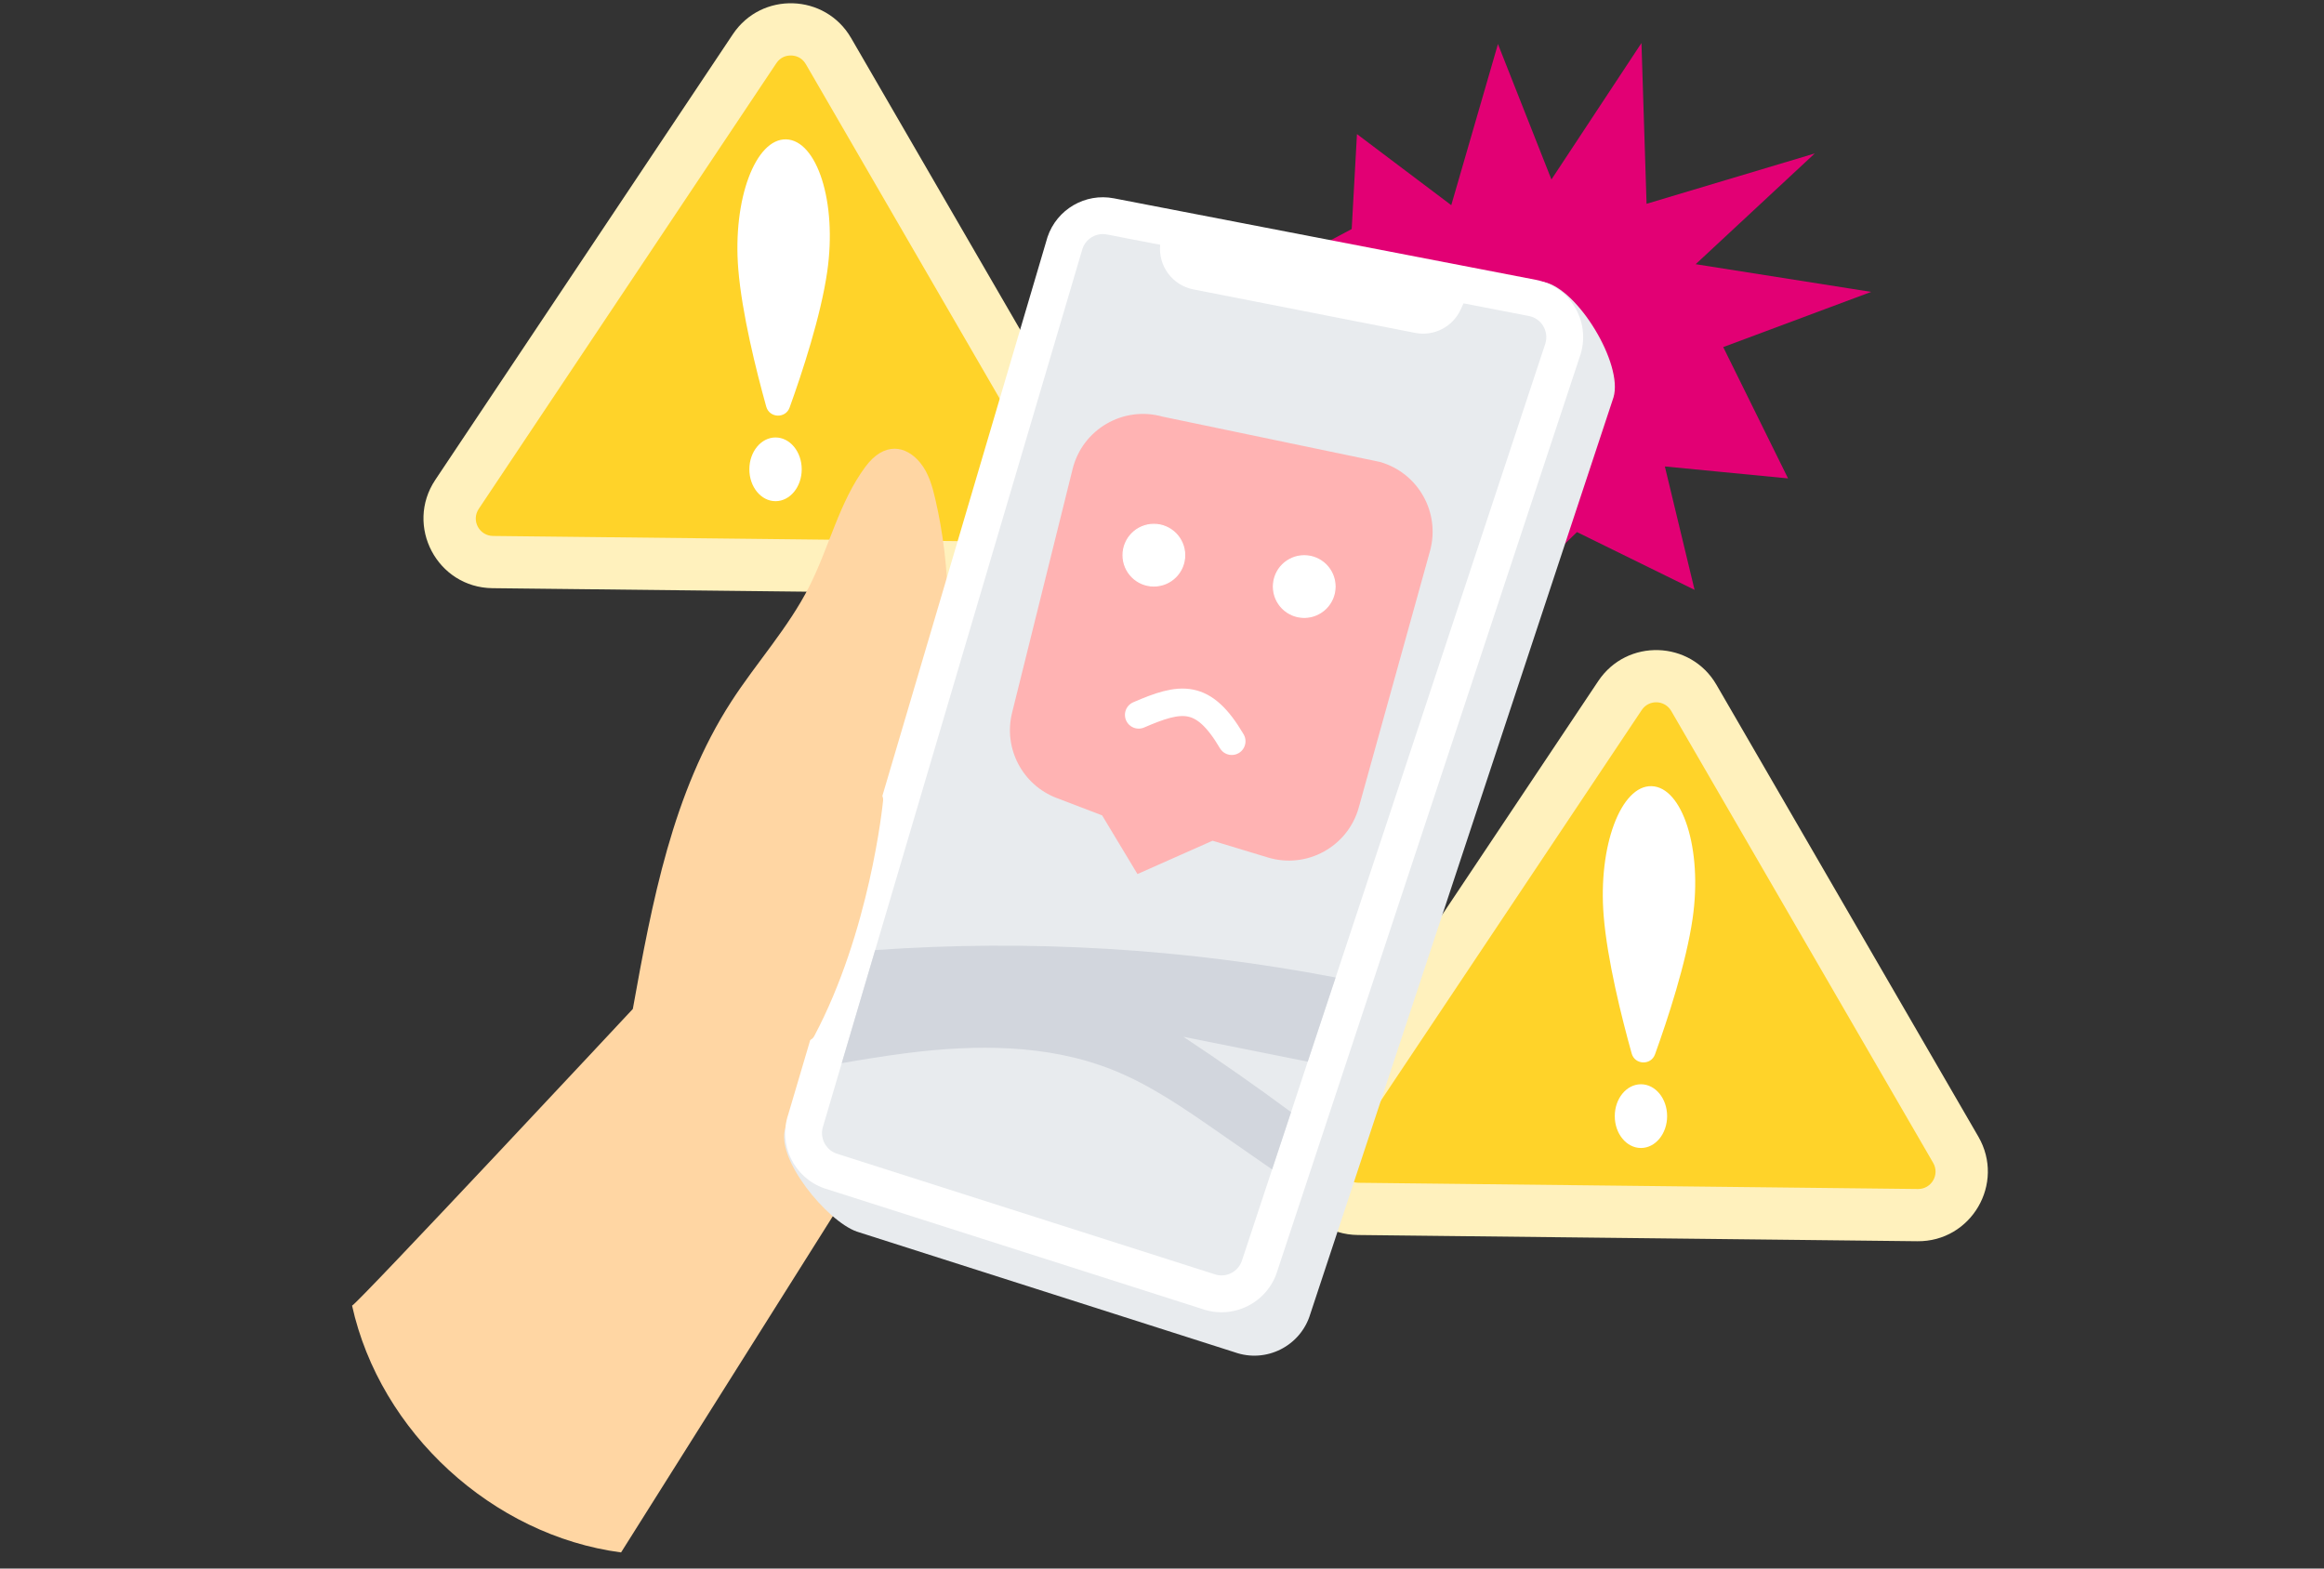 <svg width="120" height="81" viewBox="0 0 120 81" fill="none" xmlns="http://www.w3.org/2000/svg">
<rect x="0" y="0" width="120" height="81" fill="#333333" stroke="none"/>
<path d="M74.936 10.595L77.347 2.275L80.108 9.269L84.757 2.222L85.021 10.524L93.704 7.925L87.556 13.643L96.619 15.073L88.979 17.924L92.326 24.705L85.965 24.088L87.499 30.46L81.427 27.477L75.463 33.257L75.602 24.372L67.585 22.885L72.19 18.39L64.03 14.904L69.795 11.828L70.067 6.925L74.936 10.595Z" fill="#E20074"/>
<path d="M82.526 35.17L67.162 58.181C65.576 60.557 67.257 63.745 70.114 63.776L99 64.098C101.79 64.129 103.552 61.111 102.153 58.697L88.63 35.364C87.295 33.059 84.005 32.955 82.526 35.17Z" fill="#FFF1BD"/>
<path d="M70.144 61.079C69.43 61.071 69.005 60.279 69.405 59.68L84.769 36.669C85.143 36.109 85.962 36.141 86.296 36.717L99.819 60.05C100.169 60.655 99.733 61.401 99.043 61.401C99.043 61.401 70.144 61.079 70.144 61.079Z" fill="#FFD329"/>
<path d="M85.457 54.446C85.248 55.026 84.416 54.995 84.251 54.401C83.731 52.533 82.993 49.586 82.806 47.297C82.51 43.665 83.707 40.548 85.283 40.598C86.859 40.648 87.924 43.812 87.397 47.443C87.065 49.731 86.115 52.621 85.457 54.446Z" fill="white"/>
<path d="M84.731 59.283C85.477 59.283 86.082 58.546 86.082 57.638C86.082 56.729 85.477 55.992 84.731 55.992C83.984 55.992 83.379 56.729 83.379 57.638C83.379 58.546 83.984 59.283 84.731 59.283Z" fill="white"/>
<path d="M37.841 1.768L22.477 24.779C20.891 27.155 22.573 30.342 25.429 30.374L54.316 30.696C57.105 30.727 58.867 27.709 57.468 25.295L43.946 1.962C42.61 -0.343 39.32 -0.447 37.841 1.768Z" fill="#FFF1BD"/>
<path d="M25.459 27.677C24.746 27.669 24.32 26.877 24.721 26.278L40.085 3.266C40.306 2.936 40.613 2.866 40.831 2.866C41.025 2.866 41.385 2.925 41.611 3.315L55.134 26.648C55.485 27.253 55.048 27.999 54.359 27.999C54.359 27.999 25.459 27.677 25.459 27.677Z" fill="#FFD329"/>
<path d="M40.772 21.044C40.563 21.625 39.731 21.594 39.565 20.999C39.045 19.132 38.308 16.184 38.121 13.896C37.825 10.264 39.022 7.147 40.597 7.197C42.173 7.247 43.239 10.41 42.712 14.041C42.38 16.33 41.429 19.22 40.772 21.044Z" fill="white"/>
<path d="M40.044 25.881C40.791 25.881 41.397 25.145 41.397 24.236C41.397 23.327 40.791 22.591 40.044 22.591C39.298 22.591 38.693 23.327 38.693 24.236C38.693 25.145 39.298 25.881 40.044 25.881Z" fill="white"/>
<path d="M48.489 36.313C49.156 32.842 49.091 29.232 48.298 25.788C48.144 25.118 47.952 24.432 47.517 23.899C46.777 22.994 45.654 22.796 44.684 24.105C43.326 25.938 42.818 28.253 41.786 30.288C40.703 32.424 39.06 34.218 37.76 36.229C34.721 40.927 33.668 46.597 32.676 52.103C32.676 52.103 18.402 67.394 18.179 67.423C19.622 73.958 25.434 79.292 32.069 80.168L44.262 60.806L48.489 36.313Z" fill="#FFD6A3"/>
<path d="M59.215 12.482L79.71 14.562C81.466 14.901 83.829 18.812 83.312 20.523L67.656 67.86C67.158 69.512 65.378 70.411 63.753 69.831L44.24 63.6C42.688 63.047 40.025 59.818 40.555 58.257L55.785 14.476C56.27 13.048 57.734 12.197 59.215 12.482Z" fill="#E8EBEE"/>
<path d="M57.519 10.242L79.3 14.449C81.056 14.788 82.133 16.571 81.617 18.282L65.96 65.619C65.462 67.271 63.683 68.17 62.058 67.59L42.545 61.359C40.993 60.806 40.172 59.109 40.702 57.548L54.09 12.235C54.574 10.807 56.039 9.955 57.519 10.242Z" fill="white"/>
<path d="M79.797 17.733L68.965 50.479L67.525 54.824L66.665 57.431L65.685 60.391L64.137 65.069C63.962 65.655 63.325 66.021 62.697 65.796L43.184 59.569C42.616 59.363 42.309 58.732 42.502 58.158L43.463 54.904L45.189 49.064L55.894 12.845C56.027 12.442 56.388 12.147 56.81 12.096C57.13 12.062 57.061 12.109 59.906 12.639C59.798 13.736 60.54 14.732 61.619 14.945L73.069 17.19C74.033 17.381 75.001 16.886 75.416 15.998L75.569 15.665L78.94 16.318C79.589 16.44 79.986 17.103 79.797 17.733Z" fill="#E8EBEE"/>
<path d="M67.525 54.824L61.102 53.539C62.989 54.785 64.844 56.083 66.665 57.431L65.685 60.39C64.743 59.734 63.798 59.077 62.853 58.424C61.14 57.234 59.405 56.032 57.467 55.255C54.117 53.913 50.375 53.929 46.794 54.386C45.68 54.529 44.57 54.709 43.463 54.903L45.189 49.063C53.131 48.502 61.146 48.975 68.965 50.478L67.525 54.824Z" fill="#D2D6DD"/>
<path d="M60.038 21.517L71.247 23.853C73.231 24.414 74.388 26.473 73.837 28.459L70.161 41.697C69.599 43.723 67.479 44.889 65.466 44.28L62.611 43.415L58.733 45.136L56.908 42.106L54.558 41.208C52.791 40.533 51.804 38.647 52.258 36.81L55.384 24.222C55.892 22.167 58.001 20.941 60.038 21.517Z" fill="#FFB3B3"/>
<path d="M41.44 53.695C41.224 53.58 41.142 53.311 41.257 53.095C44.038 47.857 44.71 41.315 44.716 41.249C44.74 41.005 44.958 40.829 45.201 40.851C45.445 40.875 45.623 41.092 45.599 41.336C45.572 41.61 44.906 48.114 42.04 53.511C41.925 53.727 41.657 53.81 41.44 53.695Z" fill="#FFD6A3"/>
<circle cx="59.58" cy="28.67" r="1.591" fill="white" stroke="white" stroke-width="0.059"/>
<circle cx="67.344" cy="30.29" r="1.591" fill="white" stroke="white" stroke-width="0.059"/>
<path d="M58.796 36.917C60.971 35.977 62.125 35.772 63.602 38.278" stroke="white" stroke-width="1.419" stroke-linecap="round"/>
</svg>
